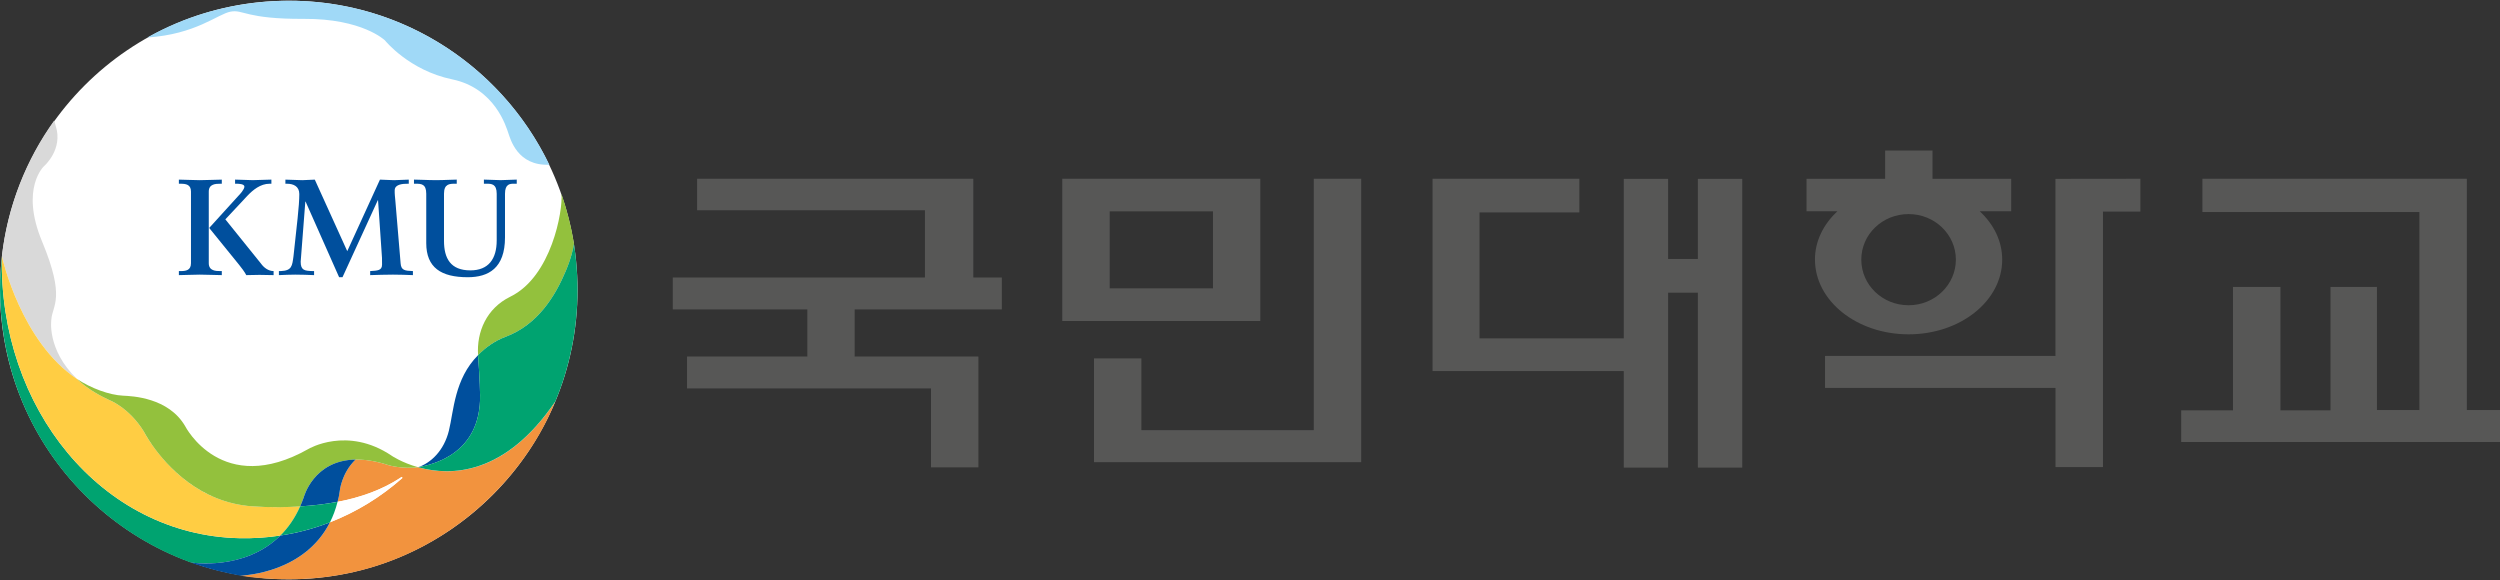 <?xml version="1.0" encoding="UTF-8"?>
<svg id="_레이어_1" data-name="레이어_1" xmlns="http://www.w3.org/2000/svg" version="1.1" viewBox="0 0 1000 232">
  <rect x="0" y="0" width="1000" height="232" fill="#333333" stroke="none"/>
  <!-- Generator: Adobe Illustrator 30.0.0, SVG Export Plug-In . SVG Version: 2.1.1 Build 123)  -->
  <defs>
    <style>
      .st0 {
        fill: #ffcd43;
      }

      .st1 {
        fill: #93c13d;
      }

      .st2 {
        fill: #d9d9d9;
      }

      .st3 {
        fill: #00a370;
      }

      .st4 {
        fill: #f2933e;
      }

      .st5 {
        fill: #575756;
      }

      .st6 {
        fill: #a0d9f7;
      }

      .st7 {
        fill: #fff;
      }

      .st8 {
        fill: #004f9d;
      }
    </style>
  </defs>
  <g>
    <path class="st7" d="M231.02,116c0,63.9-51.72,115.71-115.51,115.71S0,179.9,0,116,51.72.29,115.51.29s115.51,51.8,115.51,115.71Z"/>
    <g>
      <path class="st6" d="M219.73,65.88C200.09,25.02,157.39-2.17,109.43.47c-18.3.98-35.53,6.08-50.5,14.53,19.41-1.26,28.16-9.39,33.3-10.34,5.12-.97,6.02,3.01,29.37,2.89,23.37-.15,32.37,8.6,32.37,8.6,0,0,9.63,12.01,26.9,15.59,17.27,3.57,21.68,19.3,22.46,21.49.81,2.24,3.56,13.23,16.41,12.66"/>
      <path class="st1" d="M192.3,141.01c2.8-2.63,6.2-4.89,9.9-6.27,13.07-4.87,20.04-16.6,24.17-26.47.58-1.39,1.09-2.77,1.53-4.02.26-.84.52-1.66.73-2.38.43-1.49.72-2.77.88-3.77.03-.2.06-.42.09-.62-1.11-6.84-2.78-13.49-5-19.87.56,6.65-3.96,33-20.48,41.07-9.53,4.67-13.51,14.08-12.89,23.39.31-.34.68-.7,1.08-1.07Z"/>
      <path class="st2" d="M30.8,151.59c-12.26-11.85-10.25-23.88-10.25-23.88.39-5.62,5.81-8.26-3.76-31.22-8.84-21.31.89-30.1.89-30.1,0,0,7.67-6.64,4.59-16.09-.23-.71-.41-1.41-.58-2.11C10.47,63.82,3.04,82.4.75,102.51c.24,1.01,7.75,34.28,30.05,49.08Z"/>
      <path class="st3" d="M76.22,224.99s21.5,3.63,35.94-10.77c-5.37.83-10.86,1.18-16.43,1.06C40.64,214.05-.55,163.2.75,102.6c-.22,2.09-.78,7.72-.74,13.24v.04c.15,52.8,33.82,93.73,76.22,109.11Z"/>
      <path class="st4" d="M167.25,186.88c-6.16.81-11.67-.77-11.67-.77-5.15-1.71-9.6-2.35-13.35-2.29-5.81,5.61-6.37,12.9-6.37,12.9-.21,1.4-.52,2.73-.84,4.01,9.32-1.76,18.02-4.84,25.68-9.96l.29.4c-8.62,7.63-18.4,13.62-29,17.76-10.05,19.86-33.27,21.22-35.87,21.33,6.3,1.06,12.87,1.46,19.47,1.46,54.5,0,92.64-36.5,106.52-71.1l.03-.03c-20.28,30-42.26,29.88-54.9,26.31Z"/>
      <path class="st7" d="M160.99,191.17l-.29-.4c-7.66,5.13-16.37,8.2-25.68,9.96-.78,3.05-1.8,5.76-3.03,8.19,10.6-4.13,20.38-10.13,29-17.76Z"/>
      <path class="st0" d="M120.05,202.56c-6.38.46-13.59.36-19.18-.03-29.34-2.09-43.4-30.02-43.4-30.02-6.01-9.7-13.99-12.6-13.99-12.6-5.57-2.58-9.68-5.42-12.68-8.32C8.5,136.79.98,103.53.75,102.51v.09c-1.29,60.6,39.89,111.45,94.98,112.67,5.57.13,11.06-.23,16.43-1.06,3.04-3.03,5.76-6.84,7.9-11.65Z"/>
      <path class="st1" d="M156.65,182.27c-17.78-11.96-33.27-2.69-33.27-2.69-34.61,19.57-49.28-9.05-49.28-9.05-6.66-11.56-21.36-12.09-24.87-12.26-5.48-.26-12.81-2.95-18.43-6.68,3,2.9,7.11,5.73,12.68,8.32,0,0,7.98,2.91,13.99,12.6,0,0,1.17,2.26,3.43,5.54,5.8,8.26,18.97,22.99,39.97,24.48,3.27.24,7.06.37,10.94.35,2.77-.05,5.52-.14,8.24-.31.49-1.12.97-2.29,1.42-3.54,0,0,3.79-14.92,20.76-15.2,3.75-.05,8.19.58,13.35,2.29,0,0,5.52,1.57,11.67.77-6.54-1.82-10.6-4.61-10.6-4.61Z"/>
      <path class="st8" d="M131.99,208.92c-6.35,2.47-12.98,4.27-19.84,5.29-14.44,14.4-35.94,10.77-35.94,10.77.79.3,1.56.55,2.35.84,5.68,1.87,11.55,3.38,17.56,4.43,2.6-.11,25.82-1.46,35.87-21.33Z"/>
      <path class="st8" d="M121.47,199.02c-.45,1.25-.93,2.42-1.42,3.54,5.13-.32,10.15-.89,14.97-1.83.4-1.31.63-2.61.84-4.01,0,0,.56-7.29,6.37-12.9-16.96.28-20.76,15.2-20.76,15.2Z"/>
      <path class="st3" d="M135.02,200.73c-4.82.94-9.84,1.51-14.97,1.83-2.13,4.81-4.86,8.62-7.9,11.65,6.86-1.02,13.49-2.82,19.84-5.29,1.23-2.43,2.25-5.15,3.03-8.19Z"/>
      <g>
        <path class="st8" d="M71.55,108.43h.76c2,0,4.08-.28,4.08-3.14v-28.67c0-2.84-2.08-3.12-4.08-3.12h-.76v-1.65c2.2,0,5.51.22,8.35.22,3,0,6.57-.22,8.82-.22v1.65h-.67c-1.68,0-4.54.05-4.54,3.12v28.67c0,3.08,2.86,3.14,4.54,3.14h.67v1.62c-2.25,0-5.82-.2-8.82-.2-2.84,0-6.15.2-8.35.2v-1.62ZM94.02,71.84c2.39,0,4.73.22,7.11.22s4.92-.22,7.43-.22v1.65h-.7c-3.69,0-6.68,2.47-8.96,4.88l-8.76,9.37,14.24,17.68c1.16,1.63,2.96,3.01,5.06,3.01v1.62c-1.81,0-3.77-.1-5.65-.1-1.77,0-3.5.1-5.28.1-.48-1.03-2.09-3.21-2.85-4.1l-11.98-14.77,11.64-12.81c.7-.71,2.44-2.61,2.44-3.72s-2.38-1.16-3.11-1.16h-.62v-1.65Z"/>
        <path class="st8" d="M138.89,100.49l13.09-28.64c1.66,0,3.65.22,5.66.22s3.94-.22,5.87-.22v1.65h-.49c-1.67,0-5.04.11-5.14,2.53-.06,1.41.16,3.06.26,4.25l2.11,25.08c.22,2.74,1.6,2.96,4.92,3.07v1.62c-2.58-.1-5.32-.2-7.97-.2-3.04,0-6.07.11-9.13.2v-1.62c2.88-.18,4.75-.18,4.75-2.58,0-.64,0-1.26-.02-2.68l-1.58-23.1h-.09l-14.13,30.82h-1.35l-13.41-30.24h-.11l-1.86,24.05c0,1.76.42,2.62,1.15,3.1.82.52,1.98.57,3.54.63h.67v1.62c-2.49-.1-5.03-.2-7.54-.2-2.16,0-4.38.11-6.53.2v-1.62h.77c4.42-.18,4.54-2.04,5.07-5.98l1.65-15.22c.43-3.89.67-7.44.67-9.62,0-3.08-2.38-4.11-4.84-4.11h-.72v-1.65c2.28,0,4.49.22,6.8.22,1.66,0,3.31-.22,4.96-.22l12.99,28.64Z"/>
        <path class="st8" d="M170.5,77.49c0-3.94-2.03-4-4.25-4h-.66v-1.65c2.38,0,5.32.22,8.81.22s6.07-.22,8.3-.22v1.65h-.66c-2.23,0-4.44.05-4.44,4v18.88c0,6.96,2.62,11.78,10.54,11.78,7.29,0,10.54-4.6,10.54-11.99v-18.67c0-3.94-2.13-4-4-4h-1.12v-1.65c2.21,0,4.52.22,6.71.22s4.27-.22,6.43-.22v1.65h-1.17c-1.5,0-3.53.05-3.53,4v17.47c0,12.36-6.65,15.93-14.91,15.93-10.65,0-16.59-3.85-16.59-13.64v-19.77Z"/>
      </g>
      <path class="st8" d="M179.55,172.31c-1.97,7.89-7.02,12.69-12.09,14.51-.05.02-.17.05-.21.06,5.71-.98,25.1-5.24,24.79-28.79,0,0-.07-6.1-.82-16.01-9.49,9.53-9.71,22.34-11.67,30.23Z"/>
      <path class="st3" d="M229.59,97.48c-.13,1.04-.44,2.56-.97,4.39-.21.72-.47,1.54-.73,2.38-.44,1.25-.95,2.63-1.53,4.02-4.13,9.87-11.1,21.6-24.17,26.47-4.19,1.56-8,4.25-10.98,7.33.74,9.91.82,16.01.82,16.01.31,23.13-18.4,27.65-24.49,28.75-.07.01-.16.02-.24.03-.03.01-.05.01-.07.01h-.02s.23.07.29.08c12.67,3.49,34.48,3.38,54.63-26.39,5.75-13.76,8.88-28.85,8.88-44.67,0-6.28-.51-12.42-1.43-18.42Z"/>
    </g>
  </g>
  <g>
    <g>
      <polygon class="st5" points="525.51 71.5 525.51 172.06 456.55 172.06 456.55 143.36 437.6 143.36 437.6 184.87 544.48 184.87 544.48 71.5 525.51 71.5"/>
      <path class="st5" d="M504.13,71.5h-79.22v56.9h79.22v-56.9ZM485.19,115.34h-41.31v-30.8h41.31v30.8Z"/>
    </g>
    <polygon class="st5" points="986.74 71.5 986.74 164.01 1000 164.01 1000 176.8 872.48 176.8 872.48 164.14 893.19 164.14 893.19 114.77 912.18 114.77 912.18 164.14 932.2 164.14 932.2 114.77 950.77 114.77 950.77 164.01 967.76 164.01 967.76 84.81 880.97 84.81 880.97 71.5 986.74 71.5"/>
    <polygon class="st5" points="679.15 71.54 679.15 103.59 667.24 103.59 667.24 71.54 649.51 71.54 649.51 135.35 591.81 135.35 591.81 84.97 631.74 84.97 631.74 71.5 573.02 71.5 573.02 148.43 649.51 148.43 649.51 187.04 667.24 187.04 667.24 117.08 679.15 117.08 679.15 187.04 696.9 187.04 696.9 71.54 679.15 71.54"/>
    <polygon class="st5" points="369.97 111 369.97 84.1 278.84 84.1 278.84 71.5 389.32 71.5 389.32 111 400.73 111 400.73 123.77 341.86 123.77 341.86 142.61 391.36 142.61 391.36 186.94 372.4 186.94 372.4 155.37 274.81 155.37 274.81 142.61 322.94 142.61 322.94 123.77 269.11 123.77 269.11 111 369.97 111"/>
    <g>
      <polygon class="st5" points="822.18 71.54 822.18 142.38 730.02 142.38 730.02 155.18 822.21 155.18 822.21 186.83 841.18 186.83 841.18 84.65 856.15 84.65 856.15 71.5 822.18 71.54"/>
      <path class="st5" d="M725.99,103.85c0,16.51,16.76,29.88,37.46,29.88s37.43-13.37,37.43-29.88c0-7.38-3.37-14.14-8.99-19.34h12.59v-12.99h-31.47v-11.31h-18.95v11.31h-31.44v12.99h12.35c-5.6,5.19-8.99,11.96-8.99,19.34ZM763.45,85.63c10.46,0,18.9,8.19,18.9,18.22s-8.44,18.25-18.9,18.25-18.93-8.11-18.93-18.25,8.48-18.22,18.93-18.22Z"/>
    </g>
  </g>
</svg>